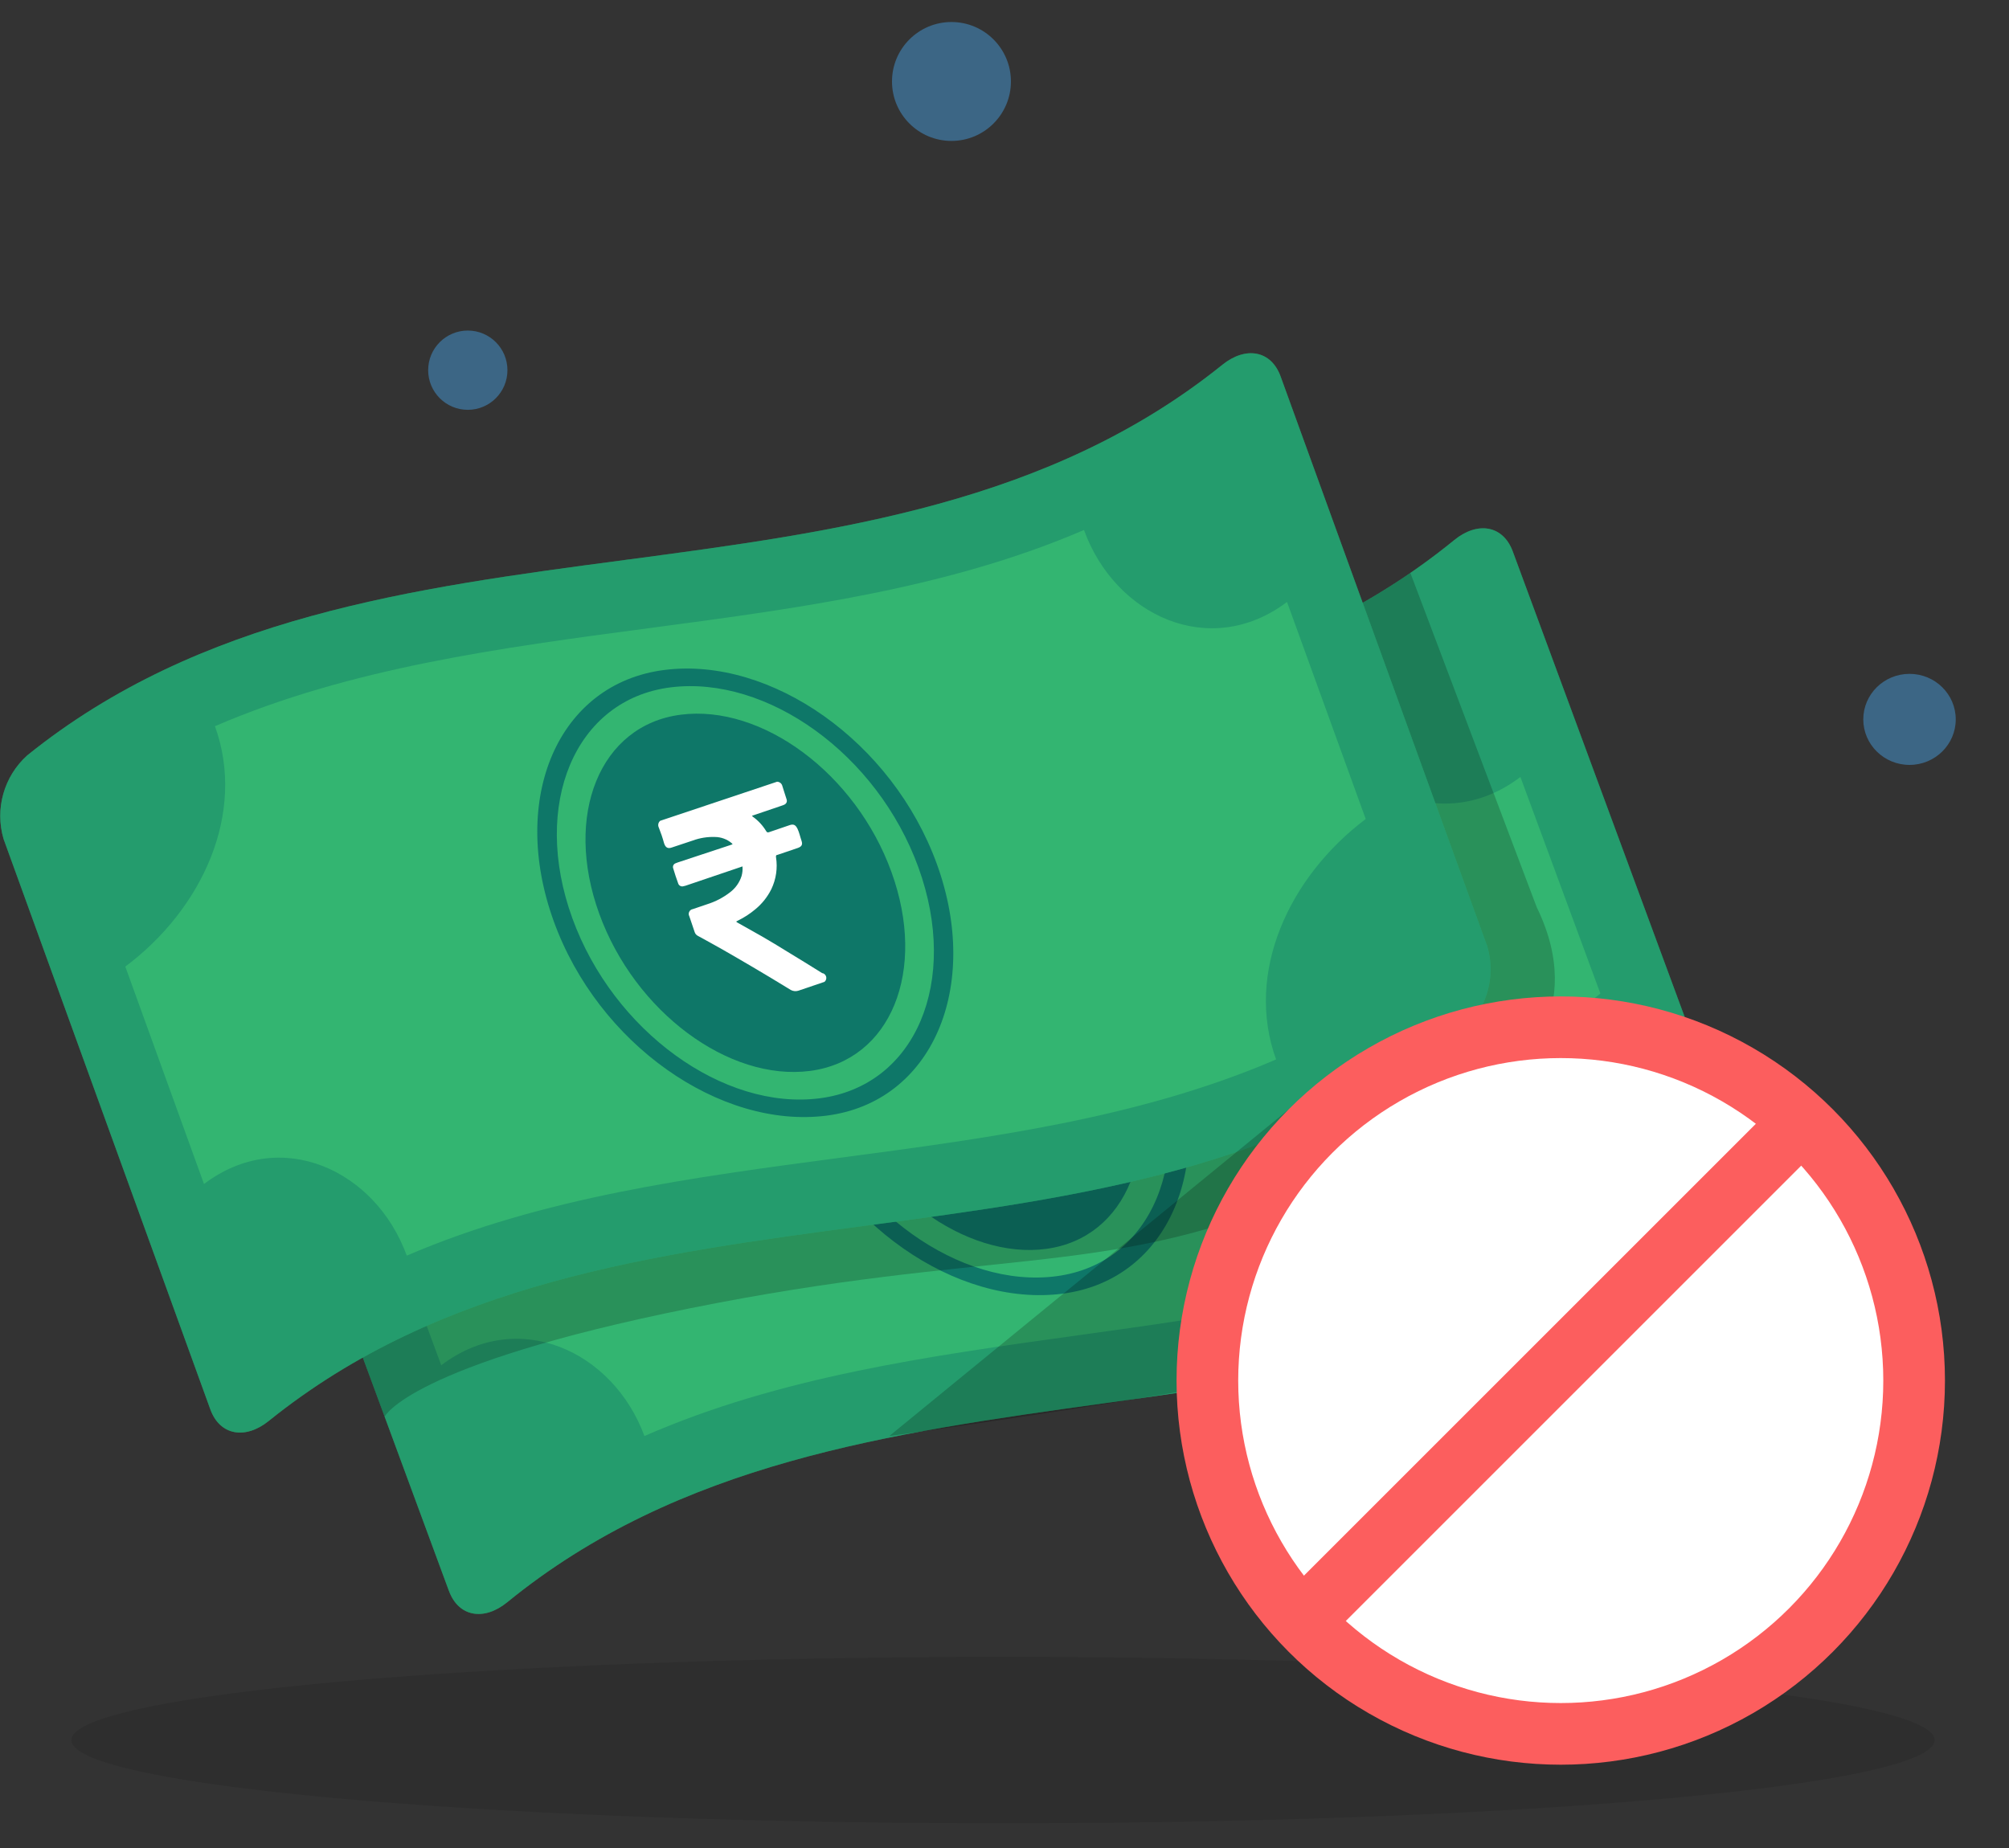 <svg xmlns="http://www.w3.org/2000/svg" width="75" height="69" viewBox="0 0 75 69">
    <rect x="0" y="0" width="75" height="69" fill="#333333" stroke="none"/>
    <g fill="none">
        <ellipse cx="34.964" cy="3.291" fill="#000" opacity=".1" rx="34.78" ry="3.107" transform="translate(2.48 61.68)"/>
        <path fill="#33B571" d="M16.76 59.4c.362.982 1.317 1.126 2.174.426 12.81-10.455 31.703-4.396 44.524-14.863.865-.788 1.2-2.004.863-3.124l-7.846-21.25c-.365-.985-1.32-1.126-2.178-.43-12.809 10.459-31.712 4.408-44.515 14.867-.865.788-1.2 2.003-.863 3.124 2.612 7.084 5.226 14.167 7.84 21.25z"/>
        <path fill="#0E7768" d="M16.76 59.4c.362.982 1.317 1.126 2.174.426 12.81-10.455 31.703-4.396 44.524-14.863.865-.788 1.2-2.004.863-3.124l-7.846-21.25c-.365-.985-1.32-1.126-2.178-.43-12.809 10.459-31.712 4.408-44.515 14.867-.865.788-1.2 2.003-.863 3.124 2.612 7.084 5.226 14.167 7.84 21.25z" opacity=".4"/>
        <path fill="#33B571" d="M16.472 50.976l-2.987-8.084c2.851-2.173 4.485-5.755 3.291-9 10.09-4.422 22.304-3.099 32.397-7.52 1.18 3.19 4.738 4.81 7.587 2.638l2.986 8.087c-2.851 2.172-4.485 5.754-3.291 8.997-10.09 4.422-22.304 3.101-32.397 7.524-1.176-3.191-4.735-4.805-7.586-2.642z"/>
        <path fill="#0E7768" d="M29.47 41.108c-1.694-4.604.107-8.893 4.08-9.417 3.973-.524 8.525 2.624 10.211 7.193 1.686 4.569-.106 8.893-4.077 9.417-3.97.523-8.528-2.627-10.214-7.193zm.69-.13c1.557 4.212 5.7 7.147 9.282 6.672 3.582-.474 5.18-4.41 3.628-8.631-1.55-4.22-5.696-7.147-9.281-6.67-3.585.478-5.19 4.4-3.628 8.63z"/>
        <path fill="#0E7768" d="M31.165 40.806c1.352 3.657 4.891 6.232 7.9 5.823 3.01-.409 4.356-3.775 3.001-7.446s-4.89-6.235-7.9-5.826c-3.01.408-4.356 3.778-3.001 7.449z"/>
        <path fill="#FFF" d="M37.78 35.84c.093.002.172.067.192.158.052.17.115.34.167.512.02.067-.009.138-.069.173-.03.017-.062.032-.095.043l-1.056.363-.077.025c.014.016.03.03.046.044.198.141.366.322.492.532.009.02.026.035.047.04.02.007.044.004.062-.009l.768-.264c.15-.052.222-.017.273.13l.156.451c.049.144 0 .219-.133.268-.253.089-.506.178-.76.261-.05.018-.062.038-.054.092.067.405.009.82-.167 1.192-.141.29-.342.55-.59.76-.194.163-.408.303-.635.416l-.078.043.037.03c.311.172.622.342.927.517.305.176.644.374.964.576l1.303.79h.02c.065.022.113.077.126.144.012.067-.013.136-.065.179l-.964.328c-.095.033-.2.024-.288-.023l-.76-.452c-.218-.132-.44-.262-.661-.388-.371-.216-.743-.432-1.117-.642-.313-.178-.633-.348-.952-.52-.055-.028-.097-.077-.115-.136-.07-.198-.138-.394-.204-.592-.027-.053-.027-.115 0-.167.025-.053.074-.09.132-.101l.53-.181c.312-.1.604-.255.863-.458.198-.154.345-.366.42-.607.033-.116.045-.237.034-.357l-.078.026-2.048.705c-.033.012-.066.02-.1.026-.075.013-.148-.03-.173-.1-.07-.188-.136-.375-.193-.562-.025-.076.016-.158.092-.184l.075-.029 1.98-.681.071-.026c0-.018-.02-.03-.032-.04-.176-.147-.397-.229-.627-.23-.281-.006-.561.041-.825.137l-.786.268c-.152.052-.239 0-.288-.167-.053-.196-.118-.388-.195-.575-.045-.087-.025-.193.049-.256l4.358-1.482z"/>
        <path fill="#000" d="M13.543 50.689l.814 2.21s.889-1.931 11.396-4.049c11.048-2.227 15.436-1.174 22.32-4.028 6.886-2.854 8.43-4.85 8.43-4.85s2.792-2.153.864-6.103l-4.716-12.48s-.84.592-1.79 1.124c-.123.066-.503.253-.503.253l-10.55 18.966-19.539 4.583-11.546 1.272 4.82 3.102z" opacity=".2" style="mix-blend-mode:multiply"/>
        <path fill="#33B571" d="M7.852 52.622c.356.984 1.312 1.13 2.172.44 12.872-10.38 31.74-4.215 44.613-14.607.868-.779 1.215-1.986.891-3.107l-7.719-21.29c-.357-.985-1.312-1.134-2.172-.441-12.881 10.372-31.75 4.21-44.621 14.587-.87.783-1.213 1.996-.884 3.119 2.572 7.1 5.146 14.2 7.72 21.3z"/>
        <path fill="#0E7768" d="M7.852 52.622c.356.984 1.312 1.13 2.172.44 12.872-10.38 31.74-4.215 44.613-14.607.868-.779 1.215-1.986.891-3.107l-7.719-21.29c-.357-.985-1.312-1.134-2.172-.441-12.881 10.372-31.75 4.21-44.621 14.587-.87.783-1.213 1.996-.884 3.119 2.572 7.1 5.146 14.2 7.72 21.3z" opacity=".4"/>
        <path fill="#33B571" d="M7.616 44.21l-2.938-8.12c2.877-2.152 4.52-5.731 3.346-8.976 10.12-4.36 22.324-2.964 32.443-7.326 1.156 3.2 4.704 4.857 7.58 2.688l2.938 8.104c-2.862 2.155-4.52 5.735-3.346 8.977-10.13 4.365-22.32 2.966-32.454 7.325-1.159-3.196-4.707-4.842-7.57-2.673z"/>
        <path fill="#0E7768" d="M20.675 34.404c-1.669-4.603.158-8.89 4.134-9.39 3.977-.501 8.51 2.678 10.168 7.252 1.657 4.575-.164 8.894-4.134 9.391-3.97.498-8.51-2.675-10.168-7.253zm.69-.124c1.531 4.224 5.654 7.193 9.242 6.727 3.588-.466 5.216-4.376 3.68-8.617-1.537-4.24-5.654-7.17-9.242-6.727-3.587.444-5.216 4.38-3.68 8.617z"/>
        <path fill="#0E7768" d="M22.37 34.114c1.329 3.668 4.839 6.263 7.866 5.872 3.026-.392 4.379-3.74 3.044-7.426-1.335-3.686-4.837-6.264-7.864-5.875-3.026.388-4.378 3.749-3.046 7.429z"/>
        <path fill="#FFF" d="M29.013 29.188c.093.003.172.068.193.158.051.173.112.343.164.515.02.067-.01.138-.07.173-.03.016-.062.03-.094.04l-1.06.36-.077.026.043.04c.199.143.366.325.492.535.032.049.058.052.11.035l.768-.262c.15-.05.221 0 .288.132.066.132.1.302.152.452.052.15 0 .218-.132.267-.256.09-.51.176-.766.26-.049 0-.063.034-.054.089.064.404.004.818-.173 1.188-.144.292-.349.55-.601.756-.195.164-.408.303-.636.415l-.08.043.04.032.923.52c.32.187.642.377.958.576.436.264.868.531 1.298.8h.02c.065.02.113.076.126.143.012.067-.013.136-.066.179l-.966.328c-.095.033-.2.024-.288-.023l-.757-.46-.659-.392c-.37-.216-.739-.434-1.113-.647-.314-.179-.63-.351-.95-.527-.053-.029-.093-.077-.112-.135-.069-.198-.135-.397-.201-.595-.028-.052-.029-.114-.002-.167.026-.053.076-.09.134-.098l.533-.181c.312-.098.605-.25.863-.452.199-.152.347-.362.423-.601.033-.117.045-.24.034-.36l-.075.026-2.054.696-.098.023c-.075.011-.148-.034-.172-.106-.07-.192-.133-.384-.19-.576-.023-.076.02-.156.095-.181l.075-.029 1.976-.653.075-.026-.032-.04c-.175-.149-.397-.231-.627-.233-.281-.01-.562.035-.826.132l-.788.262c-.15.052-.236 0-.288-.167-.053-.195-.118-.387-.193-.575-.045-.087-.024-.193.05-.256l4.367-1.46z"/>
        <path fill="#000" d="M50.377 39.568l-17.178 14.05s9.871-1.353 15.137-2.46l2.04-11.59z" opacity=".2" style="mix-blend-mode:multiply"/>
        <circle cx="58.266" cy="51.547" r="13.192" fill="#FFF" stroke="#FC5E5E" stroke-width="2.302"/>
        <path fill="#FFF" stroke="#FC5E5E" stroke-width="2.302" d="M67.145 41.992L48.573 60.564"/>
        <circle cx="35.52" cy="3.042" r="2.22" fill="#49B2FF" opacity=".4"/>
        <circle cx="17.464" cy="13.822" r="1.48" fill="#49B2FF" opacity=".4"/>
        <ellipse cx="71.286" cy="26.86" fill="#49B2FF" opacity=".4" rx="1.726" ry="1.7"/>
    </g>
</svg>
